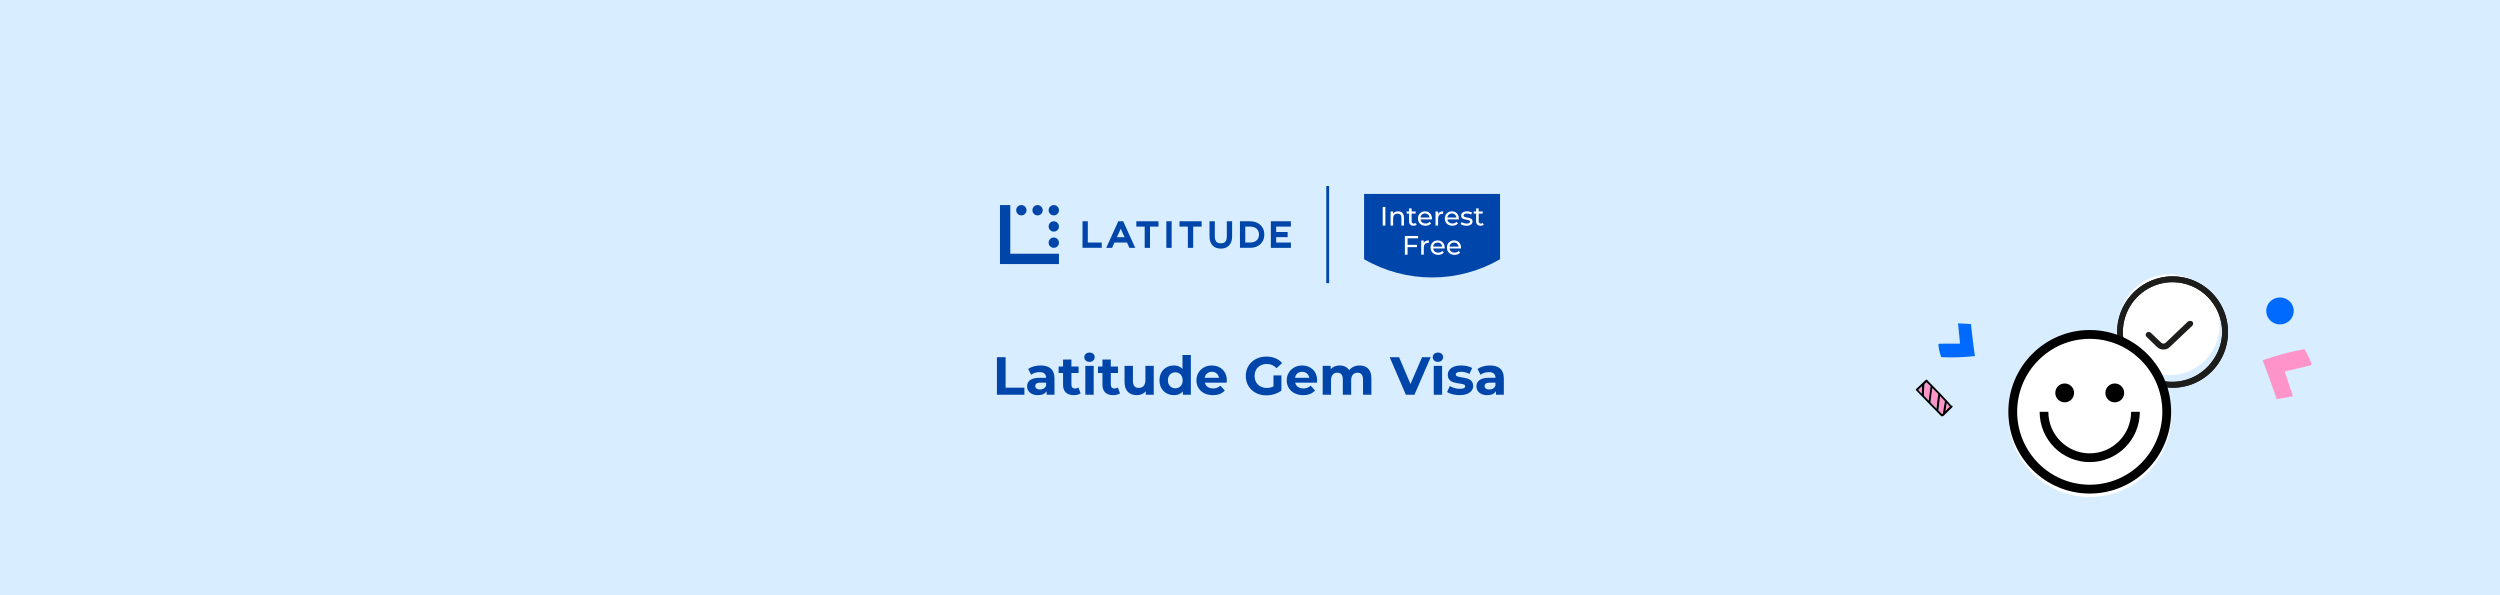 <svg width="1680" height="400" viewBox="0 0 1680 400" fill="none" xmlns="http://www.w3.org/2000/svg">
<rect width="1680" height="400" fill="#D8EDFF"/>
<g clip-path="url(#clip0_116_841)">
<path d="M916.665 174.217C930.551 182.233 946.309 186.458 962.345 186.458C978.381 186.458 994.136 182.236 1008.02 174.217V130.315H916.665V174.217Z" fill="#0046AA"/>
<path d="M929.177 139.072H930.965V151.59H929.177V139.072Z" fill="white"/>
<path d="M943.464 146.135V151.591H941.748V146.334C941.748 144.475 940.818 143.561 939.19 143.561C937.366 143.561 936.185 144.651 936.185 146.71V151.591H934.469V142.113H936.114V143.542C936.812 142.576 938.025 142.021 939.53 142.021C941.836 142.021 943.464 143.346 943.464 146.135Z" fill="white"/>
<path d="M951.976 151.036C951.458 151.483 950.671 151.698 949.901 151.698C947.99 151.698 946.897 150.644 946.897 148.729V143.525H945.288V142.113H946.897V140.037H948.613V142.113H951.33V143.525H948.613V148.657C948.613 149.675 949.148 150.249 950.097 150.249C950.596 150.249 951.079 150.09 951.438 149.803L951.973 151.036H951.976Z" fill="white"/>
<path d="M962.26 147.421H954.57C954.786 149.085 956.126 150.194 958.003 150.194C959.112 150.194 960.042 149.819 960.74 149.049L961.686 150.158C960.828 151.16 959.523 151.695 957.947 151.695C954.89 151.695 952.851 149.675 952.851 146.85C952.851 144.024 954.87 142.021 957.608 142.021C960.345 142.021 962.293 143.989 962.293 146.902C962.293 147.046 962.277 147.261 962.257 147.421H962.26ZM954.57 146.188H960.652C960.472 144.595 959.275 143.47 957.611 143.47C955.947 143.47 954.75 144.579 954.57 146.188Z" fill="white"/>
<path d="M969.771 142.021V143.685C969.627 143.666 969.503 143.666 969.376 143.666C967.533 143.666 966.391 144.791 966.391 146.866V151.587H964.675V142.109H966.319V143.701C966.926 142.592 968.107 142.021 969.771 142.021Z" fill="white"/>
<path d="M980.322 147.421H972.632C972.847 149.085 974.188 150.194 976.064 150.194C977.174 150.194 978.104 149.819 978.802 149.049L979.748 150.158C978.89 151.16 977.585 151.695 976.009 151.695C972.952 151.695 970.913 149.675 970.913 146.85C970.913 144.024 972.932 142.021 975.67 142.021C978.407 142.021 980.355 143.989 980.355 146.902C980.355 147.046 980.338 147.261 980.319 147.421H980.322ZM972.632 146.188H978.714C978.534 144.595 977.337 143.47 975.673 143.47C974.009 143.47 972.812 144.579 972.632 146.188Z" fill="white"/>
<path d="M981.539 150.589L982.254 149.228C983.06 149.799 984.345 150.21 985.578 150.21C987.17 150.21 987.833 149.728 987.833 148.922C987.833 146.794 981.843 148.635 981.843 144.863C981.843 143.163 983.363 142.021 985.794 142.021C987.027 142.021 988.423 142.344 989.245 142.879L988.511 144.24C987.653 143.685 986.704 143.489 985.774 143.489C984.273 143.489 983.539 144.044 983.539 144.794C983.539 147.029 989.549 145.206 989.549 148.889C989.549 150.605 987.976 151.698 985.454 151.698C983.882 151.698 982.325 151.215 981.539 150.589Z" fill="white"/>
<path d="M997.024 151.036C996.505 151.483 995.719 151.698 994.949 151.698C993.037 151.698 991.944 150.644 991.944 148.729V143.525H990.335V142.113H991.944V140.037H993.66V142.113H996.378V143.525H993.66V148.657C993.66 149.675 994.195 150.249 995.144 150.249C995.647 150.249 996.13 150.09 996.485 149.803L997.02 151.036H997.024Z" fill="white"/>
<path d="M945.882 160.148V164.533H952.189V166.08H945.882V171.163H944.084V158.585H952.959V160.148H945.879H945.882Z" fill="white"/>
<path d="M960.182 161.548V163.218C960.038 163.199 959.911 163.199 959.787 163.199C957.937 163.199 956.786 164.331 956.786 166.416V171.159H955.06V161.636H956.714V163.235C957.324 162.122 958.512 161.545 960.182 161.545V161.548Z" fill="white"/>
<path d="M970.785 166.974H963.06C963.275 168.644 964.622 169.76 966.508 169.76C967.621 169.76 968.557 169.382 969.259 168.612L970.211 169.724C969.35 170.729 968.038 171.271 966.456 171.271C963.383 171.271 961.337 169.241 961.337 166.403C961.337 163.564 963.366 161.551 966.117 161.551C968.867 161.551 970.825 163.528 970.825 166.455C970.825 166.599 970.805 166.814 970.789 166.977L970.785 166.974ZM963.06 165.734H969.167C968.988 164.135 967.784 163.003 966.113 163.003C964.443 163.003 963.239 164.116 963.06 165.734Z" fill="white"/>
<path d="M981.781 166.974H974.055C974.27 168.644 975.618 169.76 977.503 169.76C978.616 169.76 979.552 169.382 980.254 168.612L981.206 169.724C980.345 170.729 979.033 171.271 977.451 171.271C974.378 171.271 972.332 169.241 972.332 166.403C972.332 163.564 974.361 161.551 977.112 161.551C979.862 161.551 981.82 163.528 981.82 166.455C981.82 166.599 981.8 166.814 981.784 166.977L981.781 166.974ZM974.055 165.734H980.162C979.983 164.135 978.779 163.003 977.109 163.003C975.438 163.003 974.234 164.116 974.055 165.734Z" fill="white"/>
<path d="M893.171 125H891.249V190.252H893.171V125Z" fill="#0046AA"/>
<path d="M711.613 163.078C711.613 164.993 710.06 166.546 708.145 166.546C706.229 166.546 704.676 164.993 704.676 163.078C704.676 161.163 706.229 159.61 708.145 159.61C710.06 159.61 711.613 161.163 711.613 163.078ZM708.145 137.809C706.229 137.809 704.676 139.362 704.676 141.277C704.676 143.192 706.229 144.745 708.145 144.745C710.06 144.745 711.613 143.192 711.613 141.277C711.613 139.362 710.06 137.809 708.145 137.809ZM708.145 148.709C706.229 148.709 704.676 150.262 704.676 152.178C704.676 154.093 706.229 155.646 708.145 155.646C710.06 155.646 711.613 154.093 711.613 152.178C711.613 150.262 710.06 148.709 708.145 148.709ZM678.911 137.806H671.975V177.443H711.613V170.507H678.911V137.806ZM697.244 144.742C699.159 144.742 700.712 143.189 700.712 141.274C700.712 139.359 699.159 137.806 697.244 137.806C695.329 137.806 693.776 139.359 693.776 141.274C693.776 143.189 695.329 144.742 697.244 144.742ZM686.344 144.742C688.259 144.742 689.812 143.189 689.812 141.274C689.812 139.359 688.259 137.806 686.344 137.806C684.429 137.806 682.876 139.359 682.876 141.274C682.876 143.189 684.429 144.742 686.344 144.742ZM731.012 148.706H727.446V166.543H740.389V162.977H731.012V148.706ZM849.612 157.626C849.612 161.032 848.075 163.098 846.786 164.233C845.044 165.766 842.812 166.543 840.15 166.543H833.25V148.706H840.15C842.812 148.706 845.044 149.483 846.79 151.019C848.078 152.155 849.612 154.22 849.612 157.626ZM846.046 157.626C846.046 155.956 845.507 154.644 844.431 153.698C843.354 152.752 841.928 152.276 840.15 152.276H836.816V162.977H840.15C841.928 162.977 843.354 162.504 844.431 161.554C845.507 160.608 846.046 159.297 846.046 157.623V157.626ZM867.484 152.276V148.709H854.013V166.546H867.484V162.98H857.579V159.333H865.295V155.923H857.579V152.276H867.484ZM754.784 148.709L762.862 166.546H758.947L757.329 162.974H748.934L747.316 166.546H743.4L751.479 148.709H754.784ZM755.714 159.408L753.133 153.708L750.552 159.408H755.717H755.714ZM824.408 158.755C824.408 160.468 824.056 161.721 823.357 162.478C822.956 162.915 822.209 163.492 820.385 163.492C818.561 163.492 817.814 162.912 817.413 162.478C816.715 161.721 816.362 160.468 816.362 158.755V148.709H812.796V158.755C812.796 161.404 813.462 163.453 814.793 164.895C816.124 166.341 817.99 167.062 820.388 167.062C822.786 167.062 824.653 166.341 825.984 164.895C827.315 163.45 827.981 161.404 827.981 158.755V148.709H824.415V158.755H824.408ZM763.606 152.276H769.237V166.546H772.803V152.276H778.5V148.709H763.606V152.276ZM792.62 152.276H798.252V166.546H801.818V152.276H807.514V148.709H792.62V152.276ZM783.775 166.546H787.341V148.709H783.775V166.546Z" fill="#0046AA"/>
</g>
<path d="M669.931 265.252V240.052H675.763V260.5H688.399V265.252H669.931ZM699.285 245.596C705.189 245.596 708.609 248.332 708.609 254.2V265.252H703.353V262.84C702.309 264.604 700.293 265.54 697.449 265.54C692.913 265.54 690.213 263.02 690.213 259.672C690.213 256.252 692.625 253.876 698.529 253.876H702.993C702.993 251.464 701.553 250.06 698.529 250.06C696.477 250.06 694.353 250.744 692.949 251.86L690.933 247.936C693.057 246.424 696.189 245.596 699.285 245.596ZM698.853 261.76C700.725 261.76 702.345 260.896 702.993 259.132V257.152H699.141C696.513 257.152 695.685 258.124 695.685 259.42C695.685 260.824 696.873 261.76 698.853 261.76ZM724.672 260.356L726.184 264.316C725.032 265.144 723.34 265.54 721.612 265.54C717.04 265.54 714.376 263.2 714.376 258.592V250.636H711.388V246.316H714.376V241.6H719.992V246.316H724.816V250.636H719.992V258.52C719.992 260.176 720.892 261.076 722.404 261.076C723.232 261.076 724.06 260.824 724.672 260.356ZM732.144 243.184C730.056 243.184 728.652 241.816 728.652 240.052C728.652 238.288 730.056 236.92 732.144 236.92C734.232 236.92 735.636 238.216 735.636 239.944C735.636 241.816 734.232 243.184 732.144 243.184ZM729.336 265.252V245.884H734.952V265.252H729.336ZM751.144 260.356L752.656 264.316C751.504 265.144 749.812 265.54 748.084 265.54C743.512 265.54 740.848 263.2 740.848 258.592V250.636H737.86V246.316H740.848V241.6H746.464V246.316H751.288V250.636H746.464V258.52C746.464 260.176 747.364 261.076 748.876 261.076C749.704 261.076 750.532 260.824 751.144 260.356ZM769.705 245.884H775.321V265.252H769.993V262.948C768.517 264.64 766.357 265.54 763.981 265.54C759.121 265.54 755.701 262.804 755.701 256.828V245.884H761.317V256C761.317 259.24 762.757 260.68 765.241 260.68C767.833 260.68 769.705 259.024 769.705 255.46V245.884ZM794.636 238.54H800.252V265.252H794.888V263.02C793.484 264.712 791.432 265.54 788.84 265.54C783.368 265.54 779.156 261.652 779.156 255.568C779.156 249.484 783.368 245.596 788.84 245.596C791.216 245.596 793.232 246.352 794.636 247.936V238.54ZM789.812 260.932C792.584 260.932 794.744 258.916 794.744 255.568C794.744 252.22 792.584 250.204 789.812 250.204C787.004 250.204 784.844 252.22 784.844 255.568C784.844 258.916 787.004 260.932 789.812 260.932ZM824.421 255.64C824.421 256.072 824.349 256.684 824.313 257.152H809.661C810.201 259.564 812.253 261.04 815.205 261.04C817.257 261.04 818.733 260.428 820.065 259.168L823.053 262.408C821.253 264.46 818.553 265.54 815.061 265.54C808.365 265.54 804.009 261.328 804.009 255.568C804.009 249.772 808.437 245.596 814.341 245.596C820.029 245.596 824.421 249.412 824.421 255.64ZM814.377 249.844C811.821 249.844 809.985 251.392 809.589 253.876H819.129C818.733 251.428 816.897 249.844 814.377 249.844ZM855.78 259.636V252.256H861.108V262.48C858.336 264.568 854.52 265.684 850.92 265.684C843 265.684 837.168 260.248 837.168 252.652C837.168 245.056 843 239.62 851.028 239.62C855.456 239.62 859.128 241.132 861.576 243.976L857.832 247.432C855.996 245.488 853.872 244.588 851.316 244.588C846.42 244.588 843.072 247.864 843.072 252.652C843.072 257.368 846.42 260.716 851.244 260.716C852.828 260.716 854.304 260.428 855.78 259.636ZM885.101 255.64C885.101 256.072 885.029 256.684 884.993 257.152H870.341C870.881 259.564 872.933 261.04 875.885 261.04C877.937 261.04 879.413 260.428 880.745 259.168L883.733 262.408C881.933 264.46 879.233 265.54 875.741 265.54C869.045 265.54 864.689 261.328 864.689 255.568C864.689 249.772 869.117 245.596 875.021 245.596C880.709 245.596 885.101 249.412 885.101 255.64ZM875.057 249.844C872.501 249.844 870.665 251.392 870.269 253.876H879.809C879.413 251.428 877.577 249.844 875.057 249.844ZM913.644 245.596C918.252 245.596 921.564 248.26 921.564 254.164V265.252H915.948V255.028C915.948 251.896 914.544 250.456 912.276 250.456C909.756 250.456 907.992 252.076 907.992 255.532V265.252H902.376V255.028C902.376 251.896 901.044 250.456 898.704 250.456C896.22 250.456 894.456 252.076 894.456 255.532V265.252H888.84V245.884H894.204V248.116C895.644 246.46 897.804 245.596 900.288 245.596C902.988 245.596 905.292 246.64 906.66 248.764C908.208 246.784 910.728 245.596 913.644 245.596ZM955.621 240.052H961.417L950.509 265.252H944.749L933.877 240.052H940.177L947.845 258.052L955.621 240.052ZM966.285 243.184C964.197 243.184 962.793 241.816 962.793 240.052C962.793 238.288 964.197 236.92 966.285 236.92C968.373 236.92 969.777 238.216 969.777 239.944C969.777 241.816 968.373 243.184 966.285 243.184ZM963.477 265.252V245.884H969.093V265.252H963.477ZM980.821 265.54C977.545 265.54 974.233 264.64 972.433 263.452L974.305 259.42C976.033 260.536 978.661 261.292 981.037 261.292C983.629 261.292 984.601 260.608 984.601 259.528C984.601 256.36 972.901 259.6 972.901 251.86C972.901 248.188 976.213 245.596 981.865 245.596C984.529 245.596 987.481 246.208 989.317 247.288L987.445 251.284C985.537 250.204 983.629 249.844 981.865 249.844C979.345 249.844 978.265 250.636 978.265 251.644C978.265 254.956 989.965 251.752 989.965 259.384C989.965 262.984 986.617 265.54 980.821 265.54ZM1001.24 245.596C1007.15 245.596 1010.57 248.332 1010.57 254.2V265.252H1005.31V262.84C1004.27 264.604 1002.25 265.54 999.406 265.54C994.87 265.54 992.17 263.02 992.17 259.672C992.17 256.252 994.582 253.876 1000.49 253.876H1004.95C1004.95 251.464 1003.51 250.06 1000.49 250.06C998.434 250.06 996.31 250.744 994.906 251.86L992.89 247.936C995.014 246.424 998.146 245.596 1001.24 245.596ZM1000.81 261.76C1002.68 261.76 1004.3 260.896 1004.95 259.132V257.152H1001.1C998.47 257.152 997.642 258.124 997.642 259.42C997.642 260.824 998.83 261.76 1000.81 261.76Z" fill="#0046AA"/>
<g clip-path="url(#clip1_116_841)">
<path d="M1327.11 239.104C1327.16 239.151 1327.08 239.237 1327.04 239.282C1319.66 240.102 1312.14 240.382 1304.61 239.992C1304.52 239.988 1304.47 239.943 1304.42 239.898C1303.49 237.148 1302.89 234.541 1302.6 231.895C1302.51 231.402 1302.88 231.008 1303.37 230.974L1317.01 230.918C1317.11 230.921 1317.15 230.878 1317.14 230.787C1316.73 226.887 1316.22 221.33 1315.82 217.43C1315.81 217.339 1315.85 217.296 1315.94 217.298L1324.33 217.753C1324.42 217.755 1324.47 217.801 1324.48 217.89C1324.56 218.697 1326.19 233.493 1327.11 239.104Z" fill="#006AFF"/>
<path d="M1308.13 270.836C1308.89 271.619 1309.6 272.453 1310.31 273.236L1307.33 276.174C1307.59 274.427 1307.86 272.633 1308.13 270.836ZM1301.33 274.637C1301.63 271.348 1302.02 268.108 1302.5 264.816C1301.19 263.445 1299.82 262.077 1298.46 260.707C1298.11 263.796 1297.24 270.477 1297.24 270.477C1297.24 270.477 1300.02 273.364 1301.34 274.636L1301.33 274.637ZM1294.51 256.847C1294.07 257.253 1293.63 257.707 1293.19 258.114L1293.19 258.262C1292.94 260.655 1292.78 265.831 1292.78 265.831C1292.78 265.831 1294.86 268.034 1296.07 269.256C1296.46 266.115 1297.2 259.684 1297.29 259.583C1296.43 258.654 1295.47 257.725 1294.51 256.847ZM1307.01 269.662C1305.95 268.487 1304.83 267.312 1303.72 266.138C1303.33 269.079 1302.6 275.858 1302.6 275.858L1305.13 278.302L1305.62 277.795C1306.02 275.251 1306.92 269.763 1307.01 269.662ZM1291.67 259.484C1290.79 260.295 1289.91 261.107 1289.08 261.917C1289.14 262.215 1290.15 263.243 1291.52 264.661C1291.54 262.918 1291.51 261.229 1291.67 259.484Z" fill="#FF94CA"/>
<path d="M1311.04 272.577C1311.58 272.17 1297.61 257.936 1295.23 255.54C1295.13 255.344 1294.93 255.148 1294.73 255.102L1294.63 255.104C1294.28 255.06 1293.99 255.264 1293.89 255.515C1291.94 257.388 1287.73 261.292 1287.63 261.444C1287.34 261.699 1287.39 262.045 1287.6 262.24C1287.6 262.34 1298.89 273.933 1304.45 279.607C1304.71 279.851 1304.95 279.847 1305.2 279.693C1305.45 279.788 1305.7 279.734 1305.94 279.531C1307.95 277.556 1310 275.58 1312 273.604C1312.54 273.048 1311.68 272.117 1311.04 272.577ZM1296.12 269.256C1294.9 268.033 1292.83 265.83 1292.83 265.83C1292.83 265.83 1292.94 260.655 1293.24 258.261L1293.24 258.112C1293.68 257.706 1294.12 257.252 1294.56 256.844C1295.52 257.774 1296.43 258.704 1297.39 259.581C1297.24 259.684 1296.46 266.115 1296.12 269.256ZM1298.46 260.706C1299.82 262.075 1301.14 263.445 1302.51 264.815C1302.02 268.057 1301.63 271.346 1301.34 274.636C1300.02 273.364 1297.24 270.478 1297.24 270.478C1297.24 270.478 1298.11 263.798 1298.46 260.706ZM1291.67 259.481C1291.51 261.226 1291.54 262.917 1291.47 264.659C1290.1 263.241 1289.09 262.213 1289.03 261.915C1289.96 261.104 1290.8 260.294 1291.67 259.481ZM1302.6 275.857C1302.6 275.857 1303.33 269.078 1303.72 266.136C1304.84 267.31 1305.95 268.486 1307.02 269.661C1306.92 269.762 1306.02 275.251 1305.62 277.844L1305.13 278.35C1304.62 277.811 1302.6 275.857 1302.6 275.857ZM1307.33 276.222L1308.13 270.834C1308.89 271.618 1309.6 272.452 1310.31 273.234L1307.33 276.222Z" fill="black"/>
<path d="M1520.55 242.313C1520.47 242.27 1520.55 242.137 1520.59 242.07C1529.57 238.893 1538.87 236.351 1548.39 234.644C1548.5 234.619 1548.57 234.662 1548.65 234.705C1550.59 237.871 1552.08 240.956 1553.2 244.179C1553.45 244.77 1553.1 245.371 1552.5 245.556L1535.48 249.603C1535.37 249.626 1535.33 249.693 1535.37 249.803C1536.99 254.561 1539.21 261.359 1540.83 266.117C1540.87 266.227 1540.83 266.292 1540.71 266.317L1530.11 268.195C1529.99 268.22 1529.92 268.177 1529.88 268.067C1529.56 267.08 1523.3 249.059 1520.55 242.313L1520.55 242.313Z" fill="#FF94CA"/>
<path d="M1532.15 218.009C1537.26 218.009 1541.4 213.952 1541.4 208.948C1541.4 203.944 1537.26 199.888 1532.15 199.888C1527.04 199.888 1522.9 203.944 1522.9 208.948C1522.9 213.952 1527.04 218.009 1532.15 218.009Z" fill="#006AFF"/>
<path d="M1457.84 184.354C1439.23 184.354 1424.09 199.563 1424.09 218.259C1424.09 236.954 1439.23 252.164 1457.84 252.164C1476.45 252.164 1491.59 236.955 1491.59 218.259C1491.59 199.563 1476.45 184.354 1457.84 184.354Z" fill="white"/>
<path d="M1459.93 260.572C1440.78 260.554 1424.76 245.952 1422.88 226.803C1421 207.653 1433.88 190.195 1452.67 186.424C1466.59 183.629 1480.88 189.023 1489.53 200.337C1498.17 211.65 1499.67 226.916 1493.39 239.705C1487.1 252.495 1474.13 260.586 1459.93 260.572ZM1459.93 189.626C1446.45 189.655 1434.3 197.819 1429.13 210.328C1423.95 222.841 1426.8 237.257 1436.35 246.826C1441.01 251.472 1446.92 254.659 1453.35 256.004C1466.5 258.539 1479.89 252.924 1487.34 241.746C1491.13 236.281 1493.21 229.797 1493.29 223.136C1493.24 204.646 1478.34 189.67 1459.93 189.624V189.626Z" fill="#1D1D1B"/>
<path d="M1459.93 260.572C1440.78 260.554 1424.76 245.952 1422.88 226.803C1421 207.653 1433.88 190.195 1452.67 186.424C1466.59 183.629 1480.88 189.023 1489.53 200.337C1498.17 211.65 1499.67 226.916 1493.39 239.705C1487.1 252.495 1474.13 260.586 1459.93 260.572ZM1459.93 189.626C1446.45 189.655 1434.3 197.819 1429.13 210.328C1423.95 222.841 1426.8 237.257 1436.35 246.826C1441.01 251.472 1446.92 254.659 1453.35 256.004C1466.5 258.539 1479.89 252.924 1487.34 241.746C1491.13 236.281 1493.21 229.797 1493.29 223.136C1493.24 204.646 1478.34 189.67 1459.93 189.624V189.626Z" fill="#1D1D1B"/>
<path d="M1453.82 234.899C1453.02 234.913 1452.22 234.755 1451.48 234.439C1450.75 234.148 1450.09 233.723 1449.54 233.182L1442.48 226.357C1442.29 226.176 1442.15 225.963 1442.04 225.73C1441.81 225.251 1441.81 224.699 1442.04 224.222C1442.16 223.994 1442.3 223.783 1442.48 223.593C1443.27 222.87 1444.52 222.87 1445.31 223.593L1452.41 230.335C1453.23 231.068 1454.51 231.068 1455.32 230.335L1470.24 216.098L1471.03 215.679C1471.28 215.636 1471.53 215.636 1471.78 215.679H1472.58C1472.82 215.784 1473.04 215.925 1473.24 216.098C1473.41 216.287 1473.56 216.499 1473.68 216.726C1473.85 217.215 1473.85 217.745 1473.68 218.233C1473.57 218.468 1473.42 218.679 1473.24 218.862L1458.24 233.058C1457.68 233.618 1457.03 234.072 1456.29 234.397C1455.52 234.743 1454.67 234.916 1453.82 234.899Z" fill="#1D1D1B"/>
<path d="M1404.3 224.105C1374.14 224.105 1349.6 248.755 1349.6 279.054C1349.6 309.354 1374.14 334.005 1404.3 334.005C1434.46 334.005 1459 309.354 1459 279.054C1459 248.755 1434.46 224.105 1404.3 224.105Z" fill="white"/>
<path d="M1404.3 221.767C1374.14 221.767 1349.6 246.418 1349.6 276.718C1349.6 307.017 1374.14 331.667 1404.3 331.667C1434.46 331.667 1459 307.017 1459 276.718C1459 246.418 1434.46 221.767 1404.3 221.767ZM1404.3 325.727C1390.9 325.727 1378.75 320.27 1369.92 311.454C1366.4 307.934 1363.4 303.877 1361.08 299.417C1357.53 292.628 1355.52 284.904 1355.52 276.718C1355.52 249.694 1377.4 227.708 1404.3 227.708C1417.06 227.708 1428.69 232.657 1437.39 240.741C1441.9 244.93 1445.63 249.965 1448.32 255.591C1451.37 261.992 1453.09 269.157 1453.09 276.718C1453.09 303.742 1431.2 325.727 1404.3 325.727Z" fill="black"/>
<path d="M1437.96 276.718H1432.11C1432.11 292.155 1419.63 304.651 1404.3 304.651C1388.97 304.651 1376.49 292.155 1376.49 276.718H1370.64C1370.64 295.462 1385.74 310.533 1404.3 310.533C1422.86 310.533 1437.96 295.462 1437.96 276.718Z" fill="black"/>
<path d="M1387.47 270.377C1390.96 270.377 1393.78 267.538 1393.78 264.036C1393.78 260.534 1390.96 257.695 1387.47 257.695C1383.99 257.695 1381.16 260.534 1381.16 264.036C1381.16 267.538 1383.99 270.377 1387.47 270.377Z" fill="black"/>
<path d="M1421.13 270.377C1424.62 270.377 1427.45 267.538 1427.45 264.036C1427.45 260.534 1424.62 257.695 1421.13 257.695C1417.65 257.695 1414.82 260.534 1414.82 264.036C1414.82 267.538 1417.65 270.377 1421.13 270.377Z" fill="black"/>
</g>
<defs>
<clipPath id="clip0_116_841">
<rect width="336.05" height="65.252" fill="white" transform="translate(671.975 125)"/>
</clipPath>
<clipPath id="clip1_116_841">
<rect width="271" height="159.005" fill="white" transform="translate(1286 175)"/>
</clipPath>
</defs>
</svg>
